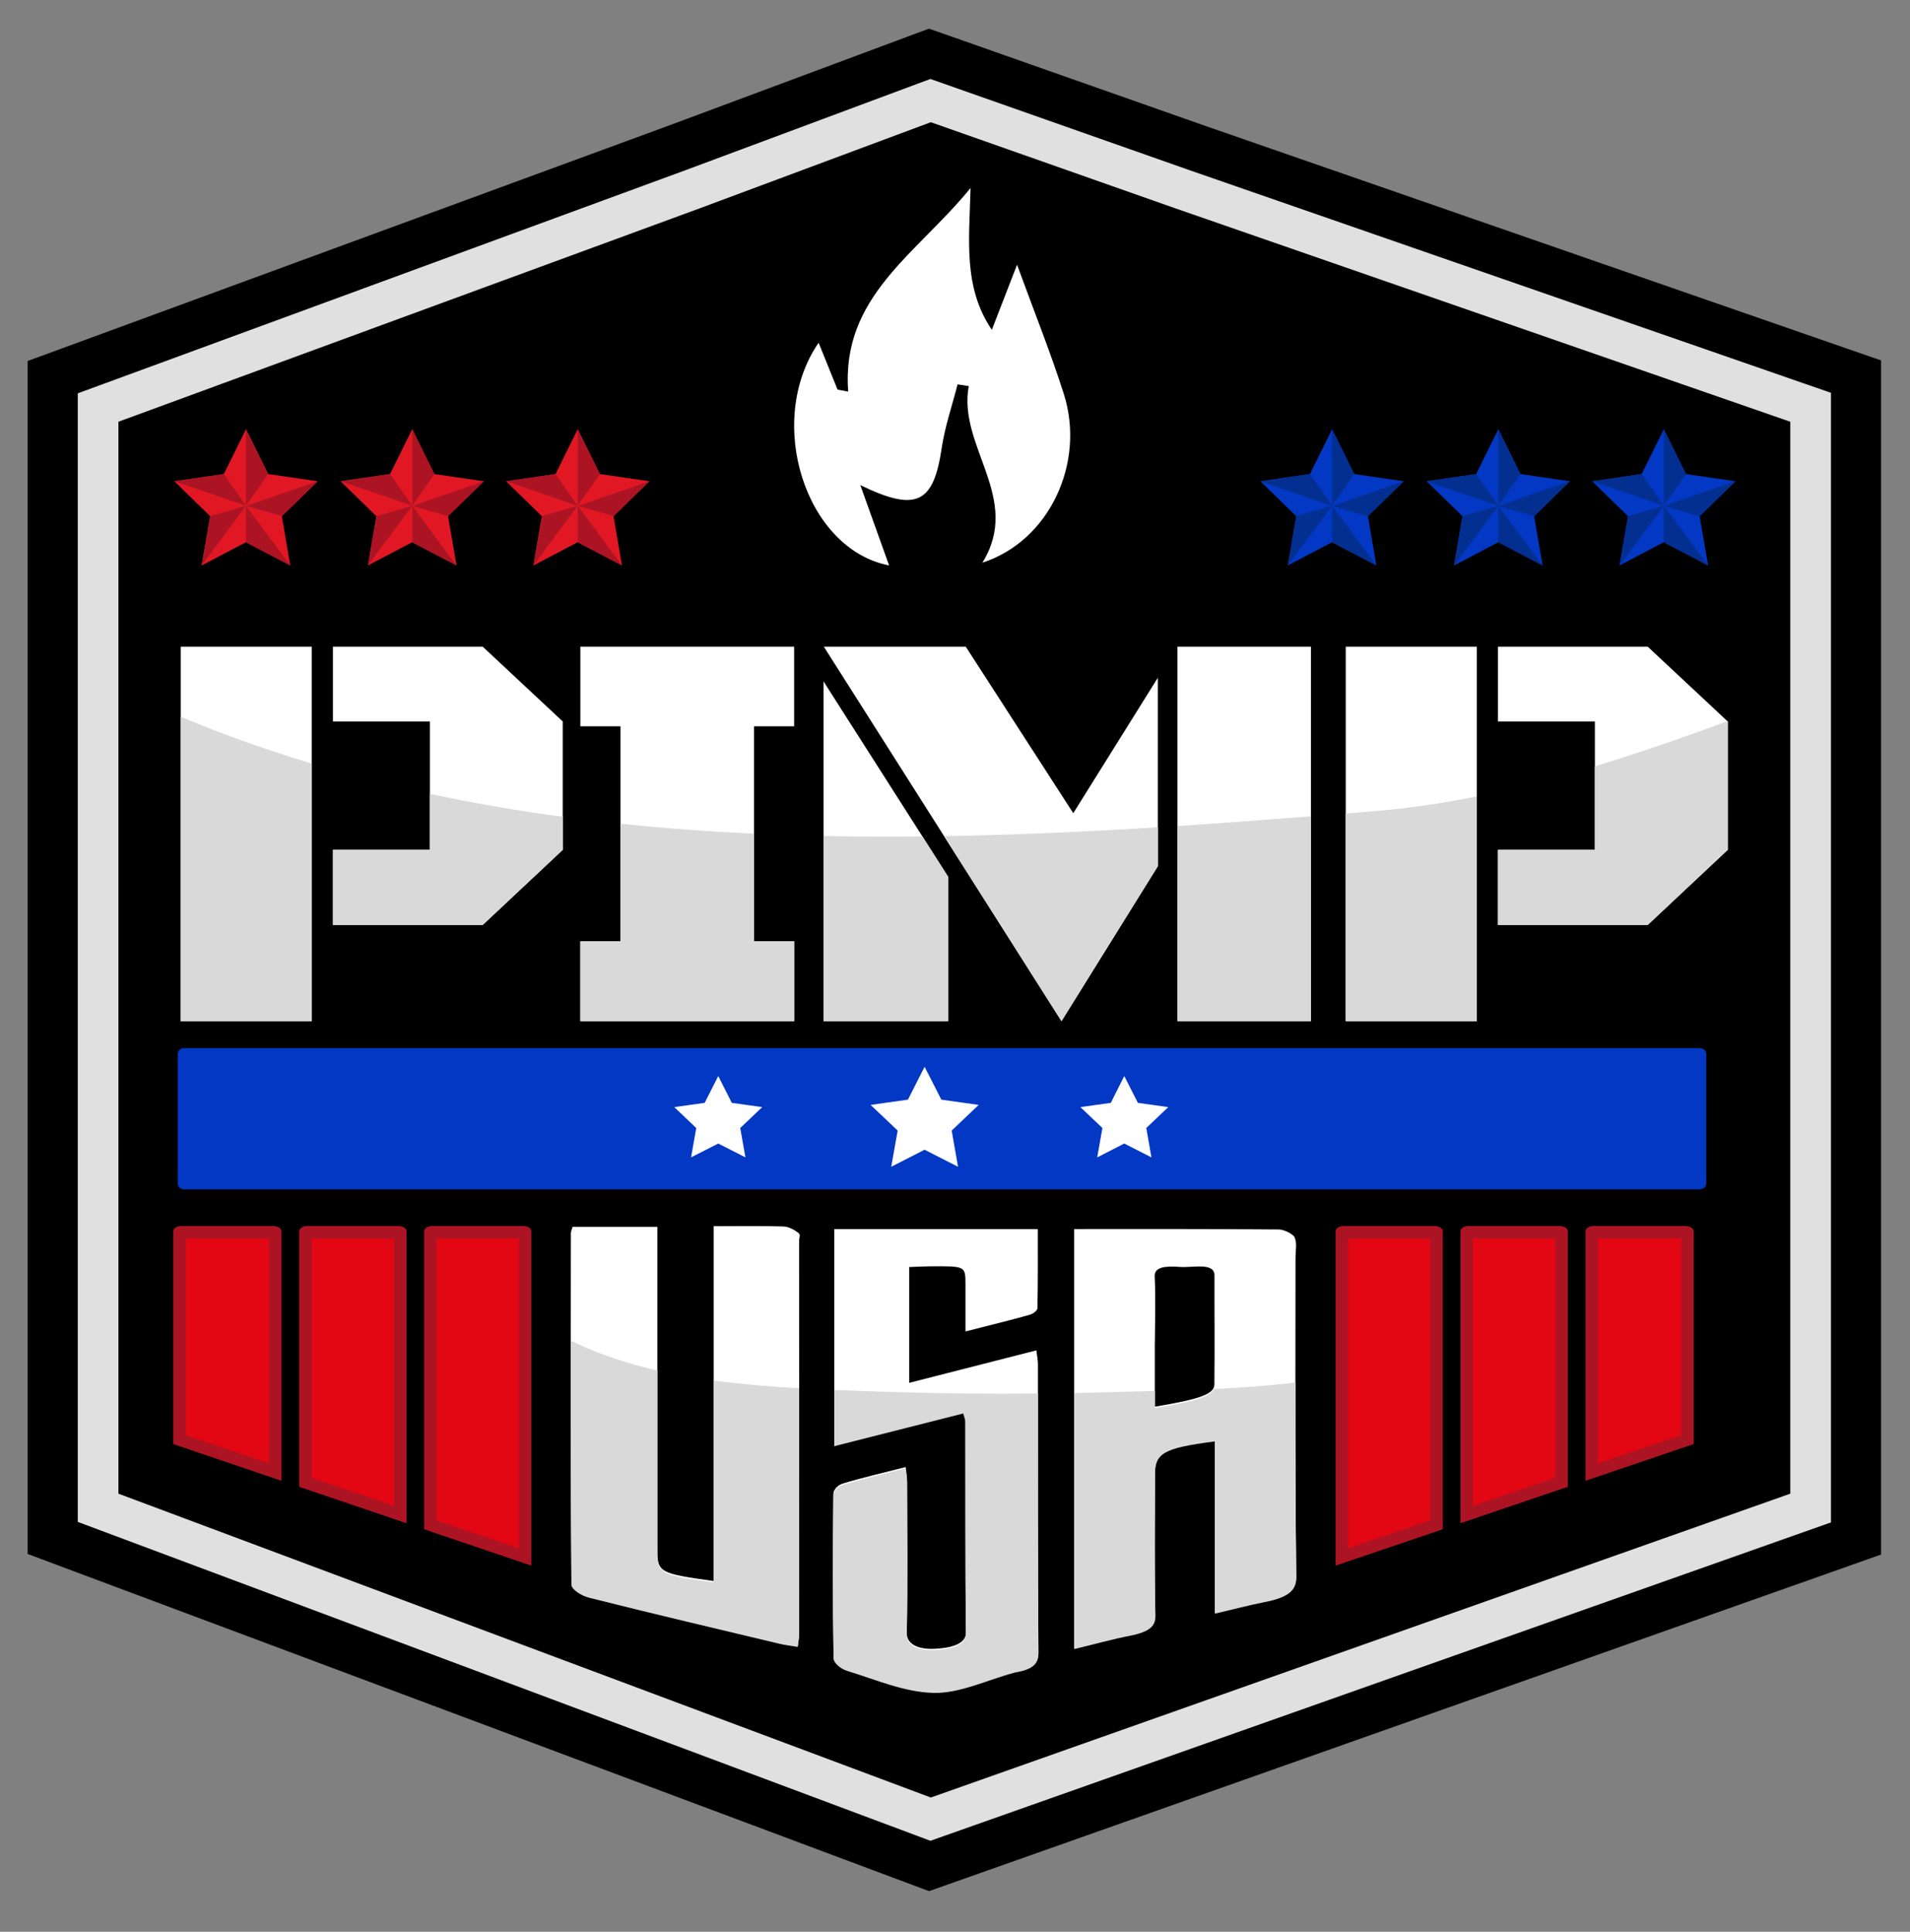 <svg xml:space="preserve" data-sanitized-enable-background="new 0 0 375.14 379.445" viewBox="0 0 375.14 379.445" height="379.445px" width="375.14px" y="0px" x="0px" xmlns:xlink="http://www.w3.org/1999/xlink" xmlns="http://www.w3.org/2000/svg" id="Capa_1" version="1.1">
<rect x="0" y="0" width="375.14" height="379.445" fill="#808080" stroke="none"/>
<polygon points="369.457,70.794 369.457,305.349 363.824,307.343 240.014,351.126 185.374,370.436 182.472,371.462 179.601,370.391 
	127.952,351.067 10.92,307.292 5.436,305.238 5.436,70.906 10.972,68.874 131.636,24.563 179.608,6.69 182.472,5.633 185.36,6.645 
	236.129,24.519 363.78,68.83"></polygon>
<g>
	<path d="M354.248,75.296L233.495,33.38l-48.024-16.906l-2.73-0.96l-2.709,1.004L134.65,33.425L20.504,75.34
		l-5.23,1.92v221.675l5.186,1.942l110.708,41.409l48.857,18.274l2.716,1.02l2.745-0.975l51.686-18.268l117.121-41.416l5.328-1.883
		V77.156L354.248,75.296z M351.629,293.391l-117.122,41.41l-51.685,18.274l-48.857-18.274l-110.708-41.41V82.841l114.16-41.915
		l45.405-16.921l48.039,16.921l120.768,41.915V293.391z" fill="#E0E0E0"></path>
	<g>
		<path d="M94.81,127.026H65.388v14.688H84.43v25.217H65.388v14.749H94.81l15.716-14.749v-25.217L94.81,127.026z
			 M35.498,127.026v73.554h25.738v-73.554H35.498z" fill="#FFFFFF"></path>
		<path d="M148.088,142.659h7.887v-15.633h-41.989v15.633h7.888v42.235h-7.888v15.686h41.989v-15.686h-7.887V142.659
			z" fill="#FFFFFF"></path>
		<path d="M231.263,127.026v73.554h26.215v-73.554H231.263z M210.8,159.729l-21.117-32.703h-27.874l23.617,37.212
			l23.061,36.341l18.922-30.434v-37.019L210.8,159.729z M181.17,164.298l-19.421-30.456v66.738h24.496v-28.32L181.17,164.298z" fill="#FFFFFF"></path>
		<path d="M339.284,141.662l-15.656-14.636h-29.422v14.688h19.042v25.217h-19.042v14.749h29.422l15.716-14.749
			v-25.217L339.284,141.662z M264.316,127.026v73.554h25.738v-73.554H264.316z" fill="#FFFFFF"></path>
	</g>
	<g>
		<path d="M84.43,166.932H65.388v14.741H94.81l15.716-14.741v-6.488c-8.78-1.183-17.486-2.671-26.096-4.517V166.932z" fill="#D9D9D9"></path>
		<path d="M35.498,200.58h25.738v-50.591c-8.721-2.62-17.308-5.67-25.738-9.205V200.58z" fill="#D9D9D9"></path>
		<path d="M121.873,184.894h-7.888v15.686h41.997v-15.686h-7.888v-21.14c-8.78-0.409-17.523-1.042-26.215-1.957
			v23.097H121.873z" fill="#D9D9D9"></path>
		<path d="M208.487,200.58l18.922-30.434v-7.649c-13.922,0.863-27.948,1.51-41.982,1.741L208.487,200.58z" fill="#D9D9D9"></path>
		<path d="M231.263,200.58h26.215v-40.241c-8.677,0.685-17.42,1.339-26.215,1.913V200.58z" fill="#D9D9D9"></path>
		<path d="M161.749,164.216v36.364h24.496v-28.327l-5.075-7.955C174.69,164.365,168.216,164.35,161.749,164.216z" fill="#D9D9D9"></path>
		<path d="M313.248,166.932h-19.042v14.741h29.422l15.716-14.741v-25.217l-0.06-0.052
			c-8.706,3.2-17.36,6.221-26.036,8.862V166.932L313.248,166.932z" fill="#D9D9D9"></path>
		<path d="M264.316,159.789v40.791h25.738v-44.14c-6.22,1.243-12.493,2.203-18.862,2.783
			C268.907,159.417,266.615,159.603,264.316,159.789z" fill="#D9D9D9"></path>
	</g>
	<g>
		<path d="M189.192,277.386c-8.735,2.21-16.802,4.256-25.329,6.421c0-14.271,0-28.216,0-42.384
			c13.186,0,26.349,0,39.973,0c0,5.194,0.037,10.381-0.074,15.56c-0.008,0.446-0.833,1.086-1.614,1.302
			c-3.811,1.064-7.739,2.017-12.523,3.244c0-3.385,0-6.347,0-9.301c-0.008-3.542-0.008-3.542-6.95-3.49
			c-1.228,0.008-2.455,0.082-4.092,0.135c0,7.492,0,14.904,0,22.747c8.378-2.144,16.385-4.189,24.972-6.377
			c0.134,1.16,0.305,1.941,0.305,2.716c0.015,18.862-0.052,37.718,0.097,56.581c0.015,1.92-0.967,3.103-4.42,3.698
			c-0.148,0.022-0.29,0.067-0.424,0.104c-5.254,1.421-10.596,4.048-15.723,3.936c-5.782-0.126-11.459-2.634-16.951-4.308
			c-1.376-0.417-2.693-1.593-2.708-2.434c-0.179-10.729-0.156-21.46-0.045-32.189c0.008-0.67,0.818-1.63,1.838-1.942
			c3.743-1.139,7.731-2.054,12.359-3.236c0.119,1.16,0.275,1.994,0.275,2.835c0.022,9.919,0.134,19.837-0.06,29.749
			c-0.044,2.143,2.136,3.244,5.357,3.117c2.954-0.119,6.28-0.796,6.258-3.162c-0.126-13.899-0.066-27.8-0.097-41.699
			C189.609,278.614,189.415,278.227,189.192,277.386z" fill="#FFFFFF"></path>
		<g>
			<path d="M254.456,293.101c-0.037-7.181-0.037-14.36-0.029-21.549c0-8.192,0.022-16.393,0.022-24.585
				c0-1.31,0.335-2.634-0.164-3.906c-0.261-0.618-2.031-1.563-3.118-1.563c-13.229-0.119-26.452-0.082-40.203-0.082v82.237
				c4.093-0.989,7.516-1.941,11.132-2.656c3.646-0.736,4.792-1.86,4.814-3.661v-0.148c-0.022-1.102-0.037-2.195-0.053-3.297
				c-0.111-8.073-0.037-16.146-0.015-24.235v-0.26c0-4.241,1.696-5.238,11.757-6.548v33.849c3.877-0.915,6.712-1.667,9.732-2.262
				c4.673-0.9,6.236-2.314,6.258-4.726C254.524,304.173,254.479,298.637,254.456,293.101z M231.702,248.85
				c2.604,0.2,6.853-0.953,6.83,1.688c-0.021,7.151,0.067,14.31-0.021,21.445c-0.022,1.846-2.933,2.88-11.697,4.323v-11.936
				c0.029-4.562,0.193-9.101-0.022-13.654C226.701,248.887,228.8,248.634,231.702,248.85z" fill="#FFFFFF"></path>
		</g>
		<path d="M112.46,240.977c5.581,0,10.76,0,16.653,0c0,1.116,0,2.062,0,3.014c0,20.158,0,40.323,0,60.48
			c0,4.36,0.446,4.621,11.064,6.079c0-23.201,0-46.29,0-69.699c5.112,0,9.436-0.082,13.721,0.06
			c1.072,0.037,2.277,0.751,2.925,1.271c0.469,0.372,0.127,0.953,0.127,1.444c0.015,25.686,0.021,51.38,0.021,77.066
			c0,0.781-0.163,1.569-0.275,2.56c-1.503-0.253-2.544-0.372-3.46-0.588c-12.516-2.991-25.076-5.945-37.436-9.056
			c-1.764-0.446-3.549-1.696-3.557-2.574c-0.186-22.926-0.142-45.852-0.119-68.777C112.118,241.929,112.281,241.617,112.46,240.977z" fill="#FFFFFF"></path>
	</g>
	<g>
		<path d="M203.851,273.717c-9.115,0.09-18.238,0.022-27.354-0.26c-4.204-0.127-8.423-0.261-12.643-0.425v11.035
			c8.528-2.158,16.602-4.204,25.329-6.422c0.224,0.841,0.425,1.229,0.425,1.615c0.022,13.899-0.03,27.8,0.097,41.699
			c0.022,2.366-3.304,3.043-6.258,3.162c-3.223,0.127-5.395-0.967-5.357-3.117c0.193-9.919,0.082-19.838,0.06-29.749
			c0-0.841-0.156-1.682-0.275-2.835c-4.621,1.183-8.609,2.105-12.359,3.236c-1.02,0.313-1.831,1.272-1.838,1.942
			c-0.112,10.729-0.135,21.46,0.044,32.189c0.016,0.834,1.325,2.009,2.709,2.434c5.499,1.674,11.176,4.182,16.95,4.308
			c5.127,0.112,10.47-2.515,15.723-3.936c0.142-0.037,0.275-0.074,0.425-0.104c3.444-0.596,4.435-1.778,4.42-3.698
			C203.806,307.768,203.851,290.743,203.851,273.717z" fill="#D9D9D9"></path>
		<path d="M254.434,271.552c-5.313,0.655-10.67,1.034-16.042,1.28c-0.618,1.495-3.772,2.455-11.571,3.742v-3.355
			c-2.344,0.06-4.688,0.119-7.024,0.186c-2.938,0.09-5.886,0.156-8.824,0.209v50.309c4.085-0.99,7.508-1.942,11.124-2.657
			c3.758-0.751,4.866-1.919,4.821-3.81c-0.186-9.257-0.097-18.521-0.074-27.792c0-4.241,1.704-5.231,11.765-6.54v33.841
			c3.876-0.915,6.704-1.666,9.732-2.262c4.747-0.915,6.28-2.358,6.258-4.837C254.434,297.089,254.419,284.321,254.434,271.552z" fill="#D9D9D9"></path>
		<path d="M140.17,271.166v39.646c-10.618-1.459-11.064-1.719-11.064-6.079c0-11.847,0-23.685,0-35.531
			c-4.256-0.982-8.431-2.239-12.486-3.854c-1.525-0.61-3.028-1.302-4.523-2.009c-0.008,15.983,0.007,31.967,0.134,47.942
			c0.007,0.878,1.793,2.136,3.557,2.574c12.359,3.118,24.92,6.064,37.436,9.056c0.915,0.216,1.957,0.335,3.46,0.588
			c0.111-0.989,0.275-1.771,0.275-2.56c0-16.08-0.008-32.167-0.015-48.247C151.332,272.378,145.729,271.91,140.17,271.166z" fill="#D9D9D9"></path>
	</g>
	<g>
		<g>
			<path d="M35.26,282.766v-40.658c0.074-0.029,0.193-0.052,0.342-0.052h18.111c0.149,0,0.261,0.029,0.343,0.052
				v47.042L35.26,282.766z" fill="#E30613"></path>
			<path d="M53.713,240.821H35.602c-0.87,0-1.569,0.462-1.569,1.02v41.804l21.251,7.218V241.84
				C55.283,241.283,54.576,240.821,53.713,240.821z M36.488,243.284h16.333v44.147l-16.333-5.551V243.284z" fill="#AD1423"></path>
		</g>
		<g>
			<path d="M59.993,291.167v-49.059c0.075-0.029,0.187-0.052,0.328-0.052h17.955c0.148,0,0.26,0.029,0.342,0.052
				v55.376L59.993,291.167z" fill="#E30613"></path>
			<path d="M78.277,240.821H60.322c-0.863,0-1.563,0.462-1.563,1.02v50.204l21.088,7.151V241.84
				C79.846,241.283,79.139,240.821,78.277,240.821z M61.222,243.284h16.161v52.481l-16.161-5.483V243.284z" fill="#AD1423"></path>
		</g>
		<g>
			<path d="M84.549,299.5v-57.393c0.074-0.029,0.193-0.052,0.342-0.052h17.918c0.149,0,0.261,0.029,0.343,0.052
				v63.703L84.549,299.5z" fill="#E30613"></path>
			<path d="M102.802,240.821H84.884c-0.863,0-1.57,0.462-1.57,1.02v58.546l21.051,7.144V241.84
				C104.365,241.283,103.665,240.821,102.802,240.821z M85.777,243.284h16.132v60.815l-16.132-5.477V243.284z" fill="#AD1423"></path>
		</g>
	</g>
	<g>
		<g>
			<path d="M312.638,242.108c0.074-0.029,0.193-0.052,0.342-0.052h18.112c0.148,0,0.26,0.029,0.342,0.052v40.658
				l-18.788,6.384v-47.042H312.638z" fill="#E30613"></path>
			<path d="M331.091,240.821h-18.118c-0.863,0-1.563,0.462-1.563,1.02v49.021l21.244-7.218V241.84
				C332.655,241.283,331.954,240.821,331.091,240.821z M313.865,243.284h16.333v38.597l-16.333,5.551V243.284z" fill="#AD1423"></path>
		</g>
		<g>
			<path d="M288.075,242.108c0.074-0.029,0.193-0.052,0.342-0.052h17.955c0.142,0,0.253,0.022,0.328,0.052v49.059
				l-18.625,6.317V242.108z" fill="#E30613"></path>
			<path d="M306.365,240.821H288.41c-0.863,0-1.563,0.462-1.563,1.02v57.355l21.081-7.151V241.84
				C307.928,241.283,307.228,240.821,306.365,240.821z M289.303,243.284h16.169v46.998l-16.169,5.483V243.284z" fill="#AD1423"></path>
		</g>
		<g>
			<path d="M263.549,242.108c0.075-0.029,0.194-0.052,0.343-0.052h17.91c0.149,0,0.261,0.029,0.343,0.052V299.5
				l-18.595,6.311L263.549,242.108L263.549,242.108z" fill="#E30613"></path>
			<path d="M281.802,240.821h-17.91c-0.863,0-1.57,0.462-1.57,1.02v65.689l21.051-7.144V241.84
				C283.372,241.283,282.665,240.821,281.802,240.821z M264.778,243.284h16.14v55.339l-16.14,5.477V243.284z" fill="#AD1423"></path>
		</g>
	</g>
	<rect height="21.75" width="114.739" fill="#FFFFFF" y="209.539" x="128.392"></rect>
	<g>
		<path d="M333.948,205.885H36.086c-0.647,0-1.184,0.536-1.184,1.184v25.352c0,0.654,0.536,1.183,1.184,1.183
			h297.862c0.655,0,1.184-0.528,1.184-1.183v-25.352C335.132,206.421,334.604,205.885,333.948,205.885z M138.4,216.63l2.671-5.269
			l2.664,5.269l5.968,0.833l-4.315,4.107l1.02,5.767l-5.336-2.716l-5.343,2.716l1.02-5.767l-4.315-4.107L138.4,216.63z
			 M226.151,227.337l-5.335-2.716l-5.313,2.716l1.02-5.767l-4.323-4.107l5.968-0.833l2.648-5.269l2.672,5.269l5.967,0.833
			l-4.315,4.107L226.151,227.337z M184.883,215.998l7.337,1.034l-5.298,5.038l1.242,7.113l-6.563-3.349l-6.556,3.349l1.266-7.113
			l-5.32-5.038l7.337-1.034l3.273-6.459L184.883,215.998z" fill="#0238C3"></path>
	</g>
	<polygon points="48.312,84.307 52.664,93.117 62.39,94.531 55.351,101.392 57.01,111.072 48.312,106.503 
		39.613,111.072 41.272,101.392 34.24,94.531 43.966,93.117" fill="#E11824"></polygon>
	<polygon points="80.962,84.307 85.308,93.117 95.033,94.531 88.001,101.392 89.661,111.072 80.962,106.503 
		72.264,111.072 73.923,101.392 66.884,94.531 76.61,93.117" fill="#E11824"></polygon>
	<polygon points="113.465,84.307 117.818,93.117 127.543,94.531 120.504,101.392 122.163,111.072 113.465,106.503 
		104.766,111.072 106.426,101.392 99.394,94.531 109.119,93.117" fill="#E11824"></polygon>
	<g>
		<polygon points="48.312,84.307 48.312,99.345 52.664,93.117" fill="#AD1423"></polygon>
		<polygon points="62.39,94.531 48.326,99.375 55.351,101.392" fill="#AD1423"></polygon>
		<polygon points="57.01,111.072 48.312,99.345 48.312,106.518" fill="#AD1423"></polygon>
		<polygon points="39.613,111.072 48.312,99.345 41.272,101.392" fill="#AD1423"></polygon>
		<polygon points="34.24,94.531 48.312,99.345 43.966,93.117" fill="#AD1423"></polygon>
	</g>
	<g>
		<polygon points="80.962,84.307 80.962,99.345 85.308,93.117" fill="#AD1423"></polygon>
		<polygon points="95.033,94.531 80.97,99.375 88.001,101.392" fill="#AD1423"></polygon>
		<polygon points="89.661,111.072 80.962,99.345 80.962,106.518" fill="#AD1423"></polygon>
		<polygon points="72.264,111.072 80.962,99.345 73.923,101.392" fill="#AD1423"></polygon>
		<polygon points="66.884,94.531 80.962,99.345 76.61,93.117" fill="#AD1423"></polygon>
	</g>
	<g>
		<polygon points="113.465,84.307 113.465,99.345 117.818,93.117" fill="#AD1423"></polygon>
		<polygon points="127.543,94.531 113.48,99.375 120.504,101.392" fill="#AD1423"></polygon>
		<polygon points="122.163,111.072 113.465,99.345 113.465,106.518" fill="#AD1423"></polygon>
		<polygon points="104.766,111.072 113.465,99.345 106.426,101.392" fill="#AD1423"></polygon>
		<polygon points="99.394,94.531 113.465,99.345 109.119,93.117" fill="#AD1423"></polygon>
	</g>
	<polygon points="261.63,84.307 265.983,93.117 275.708,94.531 268.669,101.392 270.328,111.072 261.63,106.503 
		252.931,111.072 254.591,101.392 247.559,94.531 257.284,93.117" fill="#0238C3"></polygon>
	<polygon points="294.281,84.307 298.626,93.117 308.352,94.531 301.32,101.392 302.98,111.072 294.281,106.503 
		285.582,111.072 287.241,101.392 280.202,94.531 289.928,93.117" fill="#0238C3"></polygon>
	<polygon points="326.783,84.307 331.136,93.117 340.862,94.531 333.823,101.392 335.482,111.072 326.783,106.503 
		318.084,111.072 319.751,101.392 312.712,94.531 322.438,93.117" fill="#0238C3"></polygon>
	<g>
		<polygon points="261.63,84.307 261.63,99.345 265.983,93.117" fill="#032F91"></polygon>
		<polygon points="275.708,94.531 261.645,99.375 268.669,101.392" fill="#032F91"></polygon>
		<polygon points="270.328,111.072 261.63,99.345 261.63,106.518" fill="#032F91"></polygon>
		<polygon points="252.931,111.072 261.63,99.345 254.591,101.392" fill="#032F91"></polygon>
		<polygon points="247.559,94.531 261.63,99.345 257.284,93.117" fill="#032F91"></polygon>
	</g>
	<g>
		<polygon points="294.281,84.307 294.281,99.345 298.626,93.117" fill="#032F91"></polygon>
		<polygon points="308.352,94.531 294.288,99.375 301.32,101.392" fill="#032F91"></polygon>
		<polygon points="302.98,111.072 294.281,99.345 294.281,106.518" fill="#032F91"></polygon>
		<polygon points="285.582,111.072 294.281,99.345 287.241,101.392" fill="#032F91"></polygon>
		<polygon points="280.202,94.531 294.281,99.345 289.928,93.117" fill="#032F91"></polygon>
	</g>
	<g>
		<polygon points="326.783,84.307 326.783,99.345 331.136,93.117" fill="#032F91"></polygon>
		<polygon points="340.862,94.531 326.798,99.375 333.823,101.392" fill="#032F91"></polygon>
		<polygon points="335.482,111.072 326.783,99.345 326.783,106.518" fill="#032F91"></polygon>
		<polygon points="318.084,111.072 326.783,99.345 319.751,101.392" fill="#032F91"></polygon>
		<polygon points="312.712,94.531 326.783,99.345 322.438,93.117" fill="#032F91"></polygon>
	</g>
</g>
<g>
	<path d="M188.075,75.497c-1.064,4.182-2.493,8.304-3.125,12.546c-1.593,10.752-4.889,12.649-15.983,7.24
		c2.15,5.99,3.929,10.946,5.663,15.783c-16.423-3.17-24.474-28.254-13.848-43.746c1.228,3.043,2.478,6.132,3.72,9.212
		c0.7,0.127,1.399,0.253,2.091,0.387c-1.406-18.714,13.469-26.996,24.034-39.996c-0.268,10.239-1.473,19.511,4.175,27.867
		c1.733-4.472,3.312-8.55,4.956-12.791c3.244,8.884,6.496,16.995,9.159,25.299c4.383,13.632-2.879,29.02-15.968,33.224
		c7.85-12.68-4.882-22.807-2.679-34.683C189.541,75.735,188.805,75.616,188.075,75.497z" fill="#FFFFFF"></path>
</g>
</svg>
